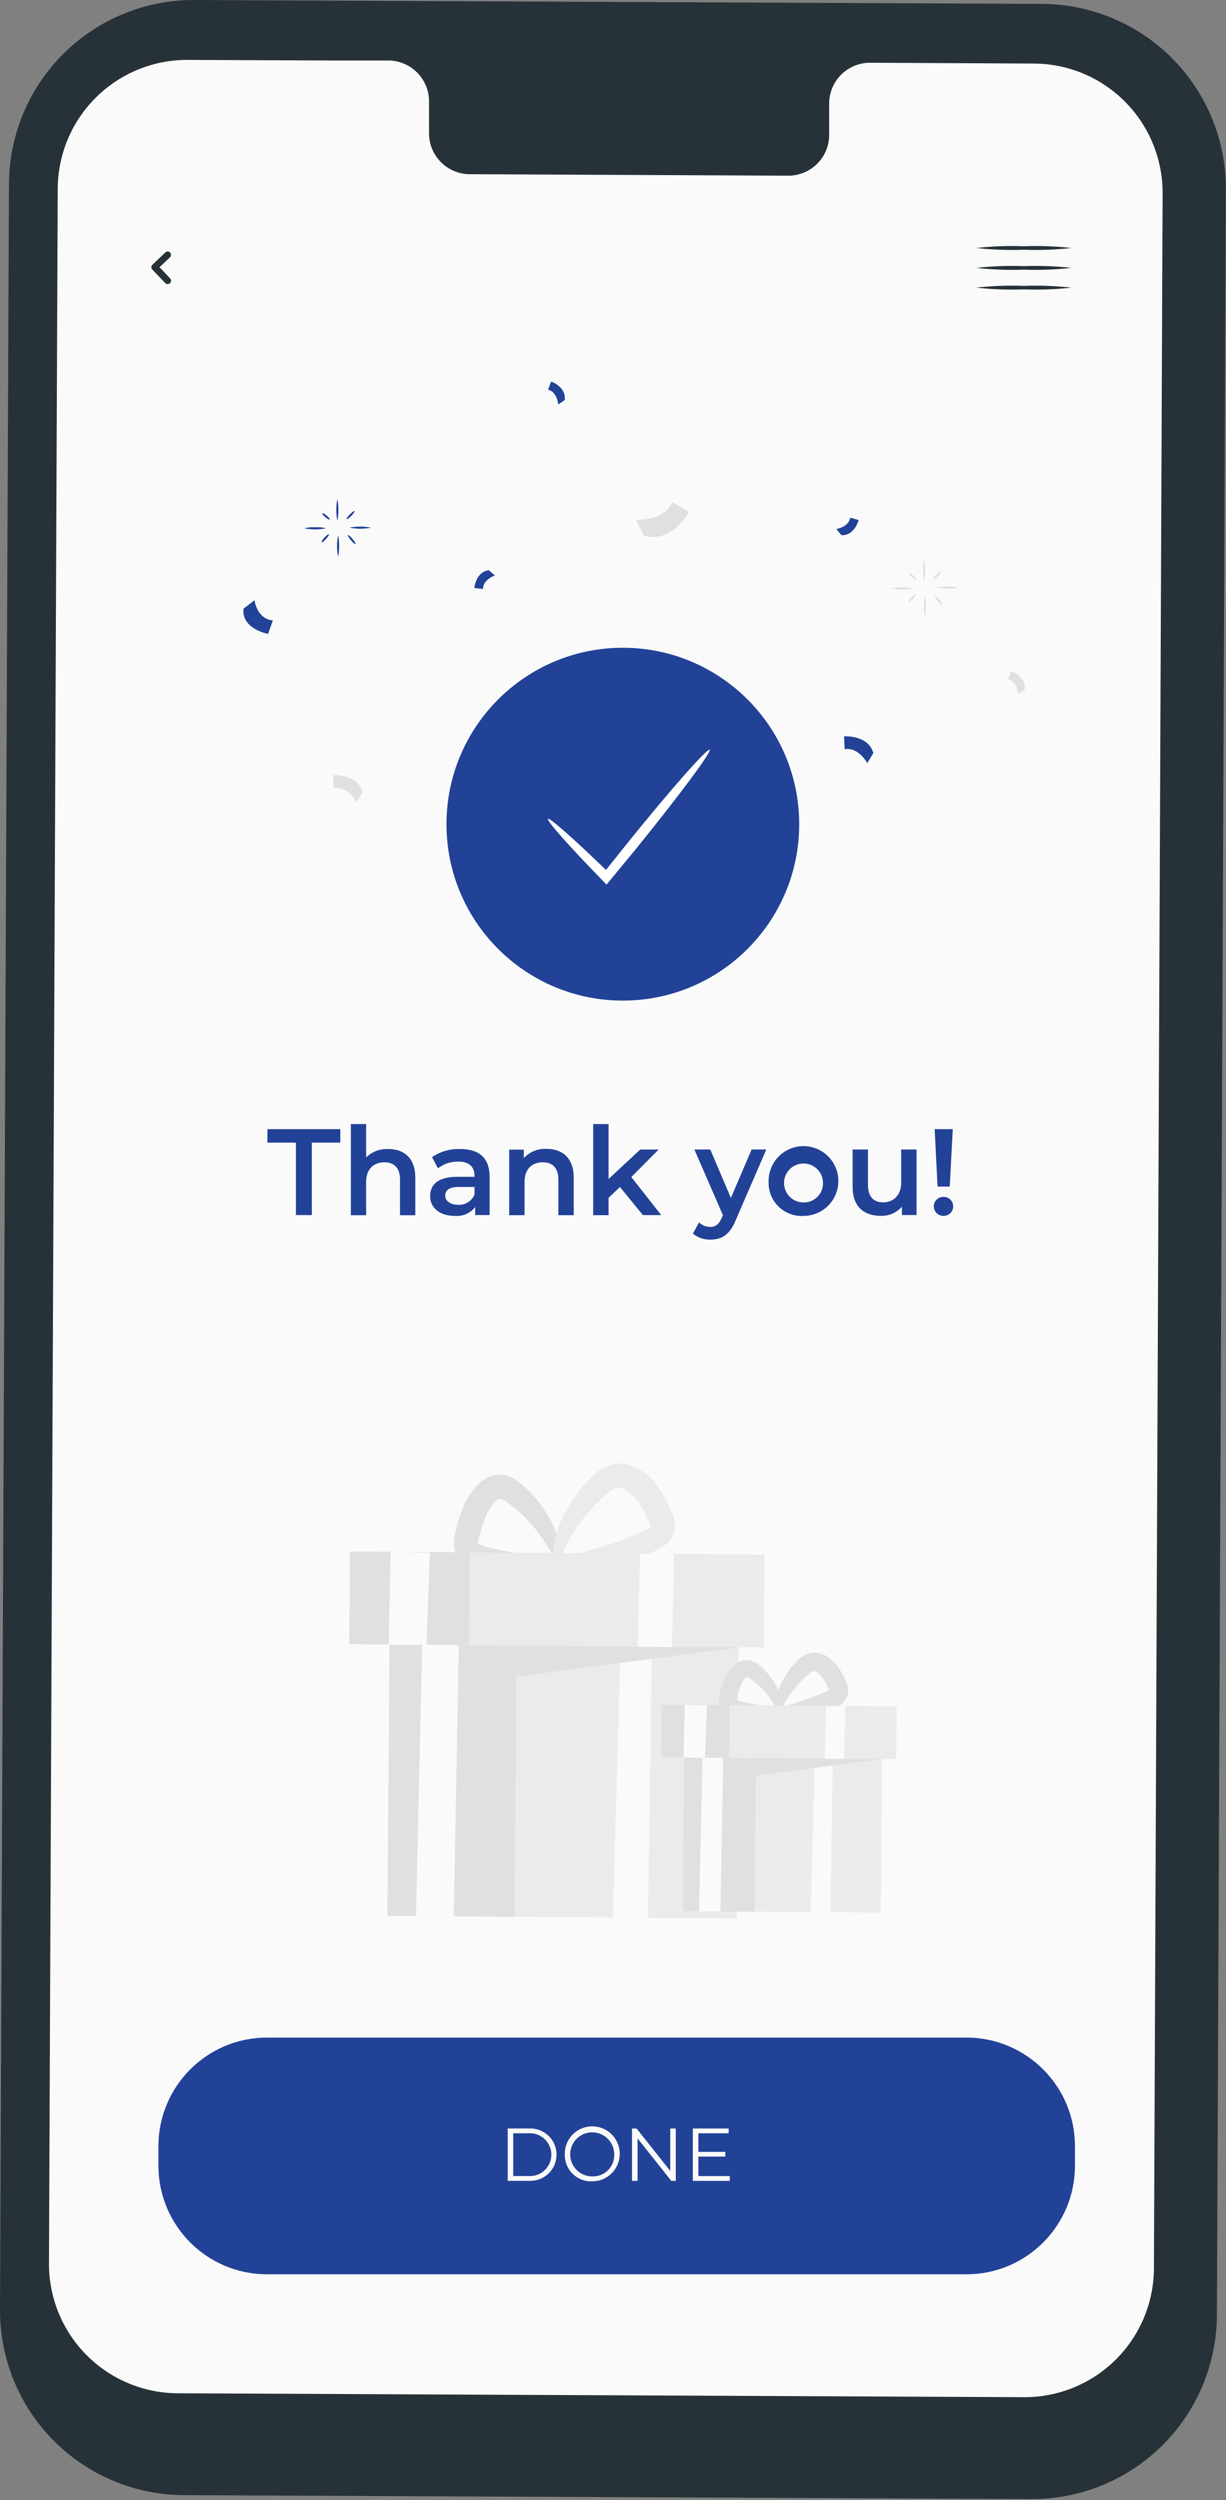 <svg width="182" height="371" viewBox="0 0 182 371" fill="none" xmlns="http://www.w3.org/2000/svg">
<rect x="0" y="0" width="182" height="371" fill="#808080" stroke="none"/>
<g clip-path="url(#clip0_11231_7240)">
<path d="M153.11 370.85L27.28 370.27C20.014 370.236 13.059 367.318 7.944 362.157C2.828 356.997 -0.029 350.016 0 342.75L1.33 27.29C1.365 20.02 4.285 13.06 9.45 7.943C14.614 2.825 21.6 -0.032 28.87 0L154.7 0.58C158.298 0.596 161.858 1.32 165.177 2.712C168.495 4.103 171.507 6.135 174.04 8.69C176.573 11.246 178.578 14.275 179.941 17.606C181.303 20.936 181.996 24.502 181.98 28.1L180.65 343.55C180.634 347.151 179.91 350.714 178.517 354.034C177.125 357.355 175.092 360.369 172.534 362.904C169.977 365.439 166.945 367.446 163.613 368.809C160.28 370.172 156.711 370.866 153.11 370.85Z" fill="#263238"/>
<path d="M153.44 9.431L129.04 9.311C127.433 9.342 125.905 10.01 124.789 11.166C123.674 12.323 123.063 13.874 123.09 15.481V19.901C123.104 20.697 122.962 21.488 122.671 22.228C122.379 22.969 121.945 23.645 121.393 24.218C120.84 24.791 120.18 25.25 119.45 25.568C118.721 25.886 117.935 26.056 117.14 26.071L69.59 25.851C67.983 25.806 66.46 25.127 65.354 23.96C64.248 22.794 63.649 21.238 63.69 19.631V15.201C63.73 13.594 63.131 12.037 62.025 10.871C60.919 9.705 59.396 9.025 57.79 8.981H49.21L27.86 8.891C25.338 8.879 22.839 9.364 20.505 10.318C18.171 11.272 16.048 12.676 14.257 14.451C12.465 16.225 11.041 18.335 10.065 20.66C9.09 22.985 8.581 25.479 8.57 28.001L7.27 335.911C7.264 338.433 7.756 340.932 8.717 343.264C9.677 345.596 11.088 347.716 12.868 349.503C14.649 351.289 16.763 352.708 19.092 353.677C21.421 354.646 23.917 355.147 26.439 355.151L152.02 355.731C154.54 355.743 157.039 355.258 159.372 354.304C161.706 353.35 163.828 351.945 165.619 350.17C167.409 348.396 168.833 346.286 169.807 343.961C170.782 341.636 171.289 339.142 171.3 336.621L172.59 28.751C172.607 26.223 172.124 23.717 171.17 21.377C170.216 19.036 168.809 16.907 167.029 15.111C165.25 13.316 163.133 11.89 160.801 10.915C158.469 9.941 155.967 9.436 153.44 9.431Z" fill="#FAFAFA"/>
<path d="M24.879 42.157C24.743 42.153 24.613 42.096 24.519 41.997L22.609 39.997C22.562 39.952 22.526 39.898 22.502 39.837C22.477 39.777 22.466 39.712 22.469 39.647C22.47 39.582 22.483 39.517 22.509 39.457C22.535 39.397 22.572 39.343 22.619 39.297L24.539 37.467C24.585 37.421 24.639 37.384 24.699 37.359C24.759 37.333 24.824 37.32 24.889 37.32C24.954 37.32 25.019 37.333 25.079 37.359C25.139 37.384 25.194 37.421 25.239 37.467C25.286 37.514 25.323 37.569 25.349 37.63C25.374 37.691 25.387 37.756 25.387 37.822C25.387 37.888 25.374 37.954 25.349 38.015C25.323 38.076 25.286 38.131 25.239 38.177L23.679 39.657L25.249 41.297C25.296 41.344 25.333 41.399 25.359 41.46C25.384 41.521 25.397 41.586 25.397 41.652C25.397 41.718 25.384 41.784 25.359 41.845C25.333 41.906 25.296 41.961 25.249 42.007C25.2 42.056 25.143 42.094 25.079 42.119C25.016 42.145 24.948 42.158 24.879 42.157Z" fill="#263238"/>
<path d="M143.459 302.367H39.639C30.737 302.367 23.52 309.584 23.52 318.487V321.377C23.52 330.28 30.737 337.497 39.639 337.497H143.459C152.362 337.497 159.58 330.28 159.58 321.377V318.487C159.58 309.584 152.362 302.367 143.459 302.367Z" fill="#214297"/>
<path d="M75.371 315.856H78.531C79.058 315.83 79.585 315.91 80.079 316.094C80.574 316.277 81.026 316.559 81.408 316.922C81.791 317.285 82.095 317.723 82.303 318.207C82.511 318.692 82.618 319.214 82.618 319.741C82.618 320.269 82.511 320.791 82.303 321.276C82.095 321.76 81.791 322.198 81.408 322.561C81.026 322.924 80.574 323.206 80.079 323.389C79.585 323.573 79.058 323.653 78.531 323.626H75.371V315.856ZM78.491 322.916C78.923 322.941 79.355 322.877 79.762 322.728C80.168 322.579 80.54 322.349 80.854 322.052C81.168 321.755 81.419 321.397 81.59 320.999C81.761 320.602 81.849 320.174 81.849 319.741C81.849 319.309 81.761 318.881 81.59 318.483C81.419 318.086 81.168 317.728 80.854 317.431C80.54 317.134 80.168 316.904 79.762 316.755C79.355 316.606 78.923 316.542 78.491 316.566H76.191V322.916H78.491Z" fill="#FAFAFA"/>
<path d="M83.842 319.749C83.816 318.937 84.033 318.137 84.465 317.449C84.897 316.761 85.524 316.218 86.266 315.889C87.008 315.56 87.832 315.46 88.632 315.602C89.431 315.743 90.17 316.12 90.754 316.684C91.338 317.248 91.741 317.974 91.91 318.768C92.079 319.562 92.008 320.389 91.705 321.142C91.402 321.895 90.881 322.541 90.209 322.996C89.537 323.452 88.744 323.697 87.932 323.699C87.4 323.725 86.868 323.642 86.369 323.454C85.87 323.267 85.415 322.979 85.032 322.609C84.649 322.239 84.346 321.794 84.141 321.302C83.936 320.81 83.834 320.282 83.842 319.749ZM91.182 319.749C91.192 319.099 91.008 318.462 90.654 317.917C90.3 317.372 89.791 316.945 89.194 316.691C88.596 316.436 87.936 316.365 87.298 316.487C86.66 316.609 86.072 316.919 85.611 317.376C85.149 317.833 84.834 318.418 84.706 319.055C84.578 319.692 84.643 320.352 84.892 320.953C85.141 321.553 85.563 322.065 86.105 322.424C86.646 322.783 87.282 322.973 87.932 322.969C88.36 322.984 88.787 322.912 89.186 322.755C89.585 322.599 89.948 322.363 90.253 322.062C90.557 321.76 90.797 321.399 90.957 321.001C91.116 320.604 91.193 320.177 91.182 319.749Z" fill="#FAFAFA"/>
<path d="M100.32 315.859V323.629H99.65L94.65 317.329V323.629H93.82V315.859H94.5L99.5 322.159V315.859H100.32Z" fill="#FAFAFA"/>
<path d="M108.342 322.919V323.629H102.852V315.859H108.172V316.569H103.672V319.329H107.672V320.029H103.672V322.919H108.342Z" fill="#FAFAFA"/>
<path d="M43.929 169.562H39.699V167.562H50.519V169.562H46.289V180.312H43.929V169.562Z" fill="#214297"/>
<path d="M61.652 174.755V180.335H59.382V175.055C59.382 173.325 58.522 172.485 57.072 172.485C55.452 172.485 54.352 173.485 54.352 175.415V180.335H52.082V166.805H54.352V171.755C54.778 171.337 55.286 171.011 55.843 170.798C56.4 170.584 56.996 170.488 57.592 170.515C59.922 170.475 61.652 171.805 61.652 174.755Z" fill="#214297"/>
<path d="M72.682 174.612V180.312H70.542V179.122C70.183 179.58 69.715 179.941 69.18 180.17C68.645 180.399 68.061 180.489 67.482 180.432C65.262 180.432 63.852 179.212 63.852 177.522C63.852 175.832 64.952 174.632 67.902 174.632H70.442V174.482C70.442 173.152 69.642 172.372 68.022 172.372C66.937 172.357 65.88 172.709 65.022 173.372L64.132 171.722C65.336 170.887 66.777 170.462 68.242 170.512C71.062 170.472 72.682 171.802 72.682 174.612ZM70.442 177.262V176.142H68.092C66.542 176.142 66.092 176.722 66.092 177.432C66.092 178.142 66.792 178.782 67.952 178.782C68.474 178.825 68.997 178.702 69.445 178.429C69.893 178.155 70.242 177.747 70.442 177.262Z" fill="#214297"/>
<path d="M85.17 174.75V180.33H82.89V175.05C82.89 173.32 82.04 172.48 80.58 172.48C78.96 172.48 77.87 173.48 77.87 175.41V180.33H75.59V170.6H77.76V171.86C78.183 171.399 78.702 171.037 79.281 170.8C79.861 170.563 80.485 170.457 81.11 170.49C83.44 170.47 85.17 171.8 85.17 174.75Z" fill="#214297"/>
<path d="M92.029 176.145L90.339 177.755V180.325H88.059V166.805H90.339V174.955L95.049 170.585H97.779L93.719 174.665L98.159 180.315H95.439L92.029 176.145Z" fill="#214297"/>
<path d="M113.759 170.578L109.209 181.088C108.319 183.288 107.079 183.958 105.459 183.958C104.515 183.978 103.594 183.662 102.859 183.068L103.769 181.398C104.22 181.827 104.817 182.067 105.439 182.068C106.239 182.068 106.719 181.688 107.149 180.718L107.319 180.338L103.079 170.578H105.439L108.499 177.768L111.579 170.578H113.759Z" fill="#214297"/>
<path d="M114.101 175.438C114.065 174.406 114.338 173.387 114.886 172.512C115.433 171.636 116.229 170.944 117.173 170.525C118.116 170.105 119.164 169.977 120.18 170.157C121.197 170.337 122.137 170.817 122.879 171.535C123.621 172.252 124.132 173.175 124.345 174.186C124.559 175.196 124.466 176.247 124.078 177.203C123.691 178.16 123.026 178.98 122.169 179.556C121.313 180.132 120.303 180.439 119.271 180.438C118.596 180.475 117.922 180.373 117.289 180.137C116.656 179.901 116.079 179.537 115.593 179.068C115.108 178.598 114.725 178.033 114.468 177.409C114.211 176.784 114.086 176.113 114.101 175.438ZM122.171 175.438C122.149 174.872 121.962 174.325 121.632 173.865C121.302 173.404 120.844 173.051 120.315 172.849C119.786 172.646 119.209 172.604 118.656 172.727C118.103 172.85 117.599 173.132 117.205 173.539C116.811 173.947 116.546 174.461 116.442 175.017C116.338 175.574 116.4 176.149 116.62 176.671C116.84 177.193 117.209 177.639 117.68 177.953C118.151 178.267 118.704 178.436 119.271 178.438C119.663 178.447 120.052 178.375 120.415 178.226C120.777 178.077 121.105 177.854 121.377 177.573C121.65 177.291 121.861 176.956 121.997 176.588C122.134 176.221 122.193 175.829 122.171 175.438Z" fill="#214297"/>
<path d="M136.06 170.578V180.308H133.89V179.068C133.501 179.512 133.019 179.863 132.478 180.099C131.936 180.334 131.35 180.446 130.76 180.428C128.26 180.428 126.57 179.068 126.57 176.138V170.578H128.85V175.828C128.85 177.588 129.68 178.428 131.12 178.428C132.56 178.428 133.78 177.428 133.78 175.498V170.578H136.06Z" fill="#214297"/>
<path d="M138.621 179.012C138.622 178.822 138.662 178.635 138.737 178.461C138.812 178.287 138.921 178.13 139.059 177.999C139.196 177.869 139.358 177.768 139.535 177.701C139.713 177.635 139.902 177.604 140.091 177.612C140.465 177.612 140.824 177.76 141.088 178.025C141.353 178.289 141.501 178.648 141.501 179.022C141.501 179.396 141.353 179.755 141.088 180.02C140.824 180.284 140.465 180.432 140.091 180.432C139.9 180.438 139.71 180.408 139.532 180.339C139.354 180.271 139.192 180.167 139.055 180.035C138.917 179.902 138.808 179.742 138.734 179.567C138.659 179.391 138.621 179.202 138.621 179.012ZM138.751 167.562H141.441L140.991 176.082H139.181L138.751 167.562Z" fill="#214297"/>
<path d="M92.461 148.485C106.92 148.485 118.641 136.764 118.641 122.305C118.641 107.846 106.92 96.125 92.461 96.125C78.002 96.125 66.281 107.846 66.281 122.305C66.281 136.764 78.002 148.485 92.461 148.485Z" fill="#214297"/>
<path d="M105.348 111.259C105.678 111.529 100.788 118.109 94.428 125.949L90.568 130.629L90.038 131.269L89.478 130.689C84.478 125.559 81.108 121.759 81.348 121.519C81.588 121.279 85.398 124.669 90.518 129.639L89.438 129.749L93.218 125.019C99.578 117.129 105.008 110.989 105.348 111.259Z" fill="white"/>
<path d="M129.651 111.753C128.871 109.003 125.301 109.273 125.301 109.273L125.391 111.183C127.461 110.823 128.741 113.243 128.741 113.243L129.651 111.753Z" fill="#214297"/>
<path d="M53.811 117.536C53.041 114.786 49.461 115.046 49.461 115.046L49.561 116.966C51.631 116.606 52.911 119.026 52.911 119.026L53.811 117.536Z" fill="#E0E0E0"/>
<path d="M95.58 79.476C99.73 80.736 102.31 75.956 102.31 75.956L99.79 74.516C98.55 77.446 94.41 77.106 94.41 77.106L95.58 79.476Z" fill="#E0E0E0"/>
<path d="M72.57 84.625C70.64 84.835 70.41 87.255 70.41 87.255L71.7 87.405C71.7 85.985 73.47 85.405 73.47 85.405L72.57 84.625Z" fill="#214297"/>
<path d="M152.111 102.352C152.391 100.432 150.111 99.602 150.111 99.602L149.641 100.812C151.021 101.162 151.151 103.022 151.151 103.022L152.111 102.352Z" fill="#E0E0E0"/>
<path d="M83.829 59.359C84.109 57.439 81.829 56.609 81.829 56.609L81.359 57.829C82.739 58.179 82.869 60.029 82.869 60.029L83.829 59.359Z" fill="#214297"/>
<path d="M36.15 90.33C35.809 93.33 39.789 94.07 39.789 94.07L40.51 92.07C38.12 91.85 37.779 89.07 37.779 89.07L36.15 90.33Z" fill="#214297"/>
<path d="M124.908 79.42C126.848 79.53 127.468 77.18 127.468 77.18L126.218 76.82C125.988 78.22 124.148 78.51 124.148 78.51L124.908 79.42Z" fill="#214297"/>
<path d="M135.501 87.316C134.981 87.462 134.439 87.513 133.901 87.466C133.363 87.514 132.821 87.463 132.301 87.316C133.357 87.103 134.445 87.103 135.501 87.316Z" fill="#E0E0E0"/>
<path d="M137.199 82.969C137.399 84.04 137.399 85.138 137.199 86.209C136.986 85.139 136.986 84.038 137.199 82.969Z" fill="#E0E0E0"/>
<path d="M139 87.207C139.52 87.061 140.062 87.01 140.6 87.056C141.138 87.009 141.68 87.059 142.2 87.207C141.144 87.42 140.056 87.42 139 87.207Z" fill="#E0E0E0"/>
<path d="M137.308 91.57C137.095 90.498 137.095 89.393 137.308 88.32C137.508 89.394 137.508 90.496 137.308 91.57Z" fill="#E0E0E0"/>
<path d="M139.889 89.749C139.829 89.799 139.519 89.539 139.199 89.169C138.879 88.799 138.689 88.439 138.749 88.389C138.809 88.339 139.129 88.589 139.439 88.969C139.749 89.349 139.959 89.639 139.889 89.749Z" fill="#E0E0E0"/>
<path d="M139.741 84.75C139.801 84.82 139.591 85.13 139.261 85.46C138.931 85.79 138.621 86.01 138.561 85.95C138.501 85.89 138.711 85.57 139.041 85.24C139.371 84.91 139.681 84.75 139.741 84.75Z" fill="#E0E0E0"/>
<path d="M136.079 86.021C136.019 86.091 135.719 85.931 135.409 85.671C135.099 85.411 134.899 85.151 134.949 85.091C134.999 85.031 135.299 85.181 135.609 85.431C135.919 85.681 136.129 85.961 136.079 86.021Z" fill="#E0E0E0"/>
<path d="M135.929 88.205C135.999 88.255 135.809 88.565 135.509 88.895C135.209 89.225 134.919 89.435 134.859 89.375C134.799 89.315 134.979 89.005 135.279 88.685C135.579 88.365 135.869 88.145 135.929 88.205Z" fill="#E0E0E0"/>
<path d="M48.38 78.402C47.324 78.615 46.236 78.615 45.18 78.402C45.7 78.256 46.242 78.205 46.78 78.252C47.318 78.204 47.86 78.255 48.38 78.402Z" fill="#214297"/>
<path d="M50.082 74.055C50.295 75.127 50.295 76.232 50.082 77.305C49.868 76.232 49.868 75.127 50.082 74.055Z" fill="#214297"/>
<path d="M51.891 78.301C52.947 78.087 54.035 78.087 55.091 78.301C54.035 78.514 52.947 78.514 51.891 78.301Z" fill="#214297"/>
<path d="M50.191 82.654C49.978 81.585 49.978 80.484 50.191 79.414C50.405 80.484 50.405 81.585 50.191 82.654Z" fill="#214297"/>
<path d="M52.782 80.751C52.712 80.811 52.402 80.551 52.092 80.171C51.782 79.791 51.572 79.451 51.642 79.391C51.712 79.331 52.012 79.601 52.332 79.971C52.652 80.341 52.842 80.751 52.782 80.751Z" fill="#214297"/>
<path d="M52.632 75.85C52.692 75.91 52.472 76.23 52.152 76.56C51.832 76.89 51.512 77.1 51.452 77.04C51.392 76.98 51.602 76.67 51.932 76.34C52.262 76.01 52.572 75.75 52.632 75.85Z" fill="#214297"/>
<path d="M48.958 77.105C48.908 77.165 48.608 77.015 48.298 76.755C47.988 76.495 47.778 76.235 47.838 76.165C47.898 76.095 48.188 76.255 48.498 76.515C48.808 76.775 49.018 77.035 48.958 77.105Z" fill="#214297"/>
<path d="M48.821 79.283C48.881 79.343 48.691 79.653 48.401 79.983C48.111 80.313 47.811 80.523 47.741 80.463C47.671 80.403 47.871 80.093 48.161 79.773C48.451 79.453 48.751 79.223 48.821 79.283Z" fill="#214297"/>
<path d="M159.06 36.802C156.712 37.059 154.35 37.146 151.99 37.062C149.633 37.147 147.274 37.06 144.93 36.802C147.273 36.539 149.633 36.452 151.99 36.542C154.35 36.452 156.713 36.539 159.06 36.802Z" fill="#263238"/>
<path d="M159.06 39.752C156.713 40.015 154.35 40.102 151.99 40.012C149.633 40.102 147.273 40.015 144.93 39.752C147.274 39.495 149.633 39.408 151.99 39.492C154.35 39.408 156.712 39.495 159.06 39.752Z" fill="#263238"/>
<path d="M159.06 42.682C156.713 42.945 154.35 43.032 151.99 42.942C149.633 43.032 147.273 42.945 144.93 42.682C147.274 42.424 149.633 42.337 151.99 42.422C154.35 42.338 156.712 42.425 159.06 42.682Z" fill="#263238"/>
<path d="M76.418 284.436L109.347 284.694L109.673 243.126L76.745 242.867L76.418 284.436Z" fill="#EBEBEB"/>
<path d="M96.778 244.36L96.188 284.6L90.988 284.56L92.108 244.32L96.778 244.36Z" fill="#FAFAFA"/>
<path d="M57.822 244.055L76.712 244.205L109.642 244.465L76.682 248.795L76.402 284.455L57.512 284.305L57.822 244.055Z" fill="#E0E0E0"/>
<path d="M68.11 244.134L67.36 284.384L61.75 284.334L62.67 244.094L68.11 244.134Z" fill="#FAFAFA"/>
<path d="M83.059 231.884C83.059 232.144 82.509 232.404 81.499 232.654C79.048 233.195 76.532 233.377 74.029 233.194C73.469 233.194 72.889 233.094 72.279 233.004C71.63 232.912 70.989 232.775 70.359 232.594C69.945 232.469 69.546 232.298 69.169 232.084C68.668 231.791 68.241 231.388 67.919 230.904C67.577 230.362 67.39 229.736 67.379 229.094C67.377 228.623 67.431 228.153 67.539 227.694C67.834 226.27 68.255 224.874 68.799 223.524C69.124 222.776 69.53 222.065 70.009 221.404C70.255 221.052 70.525 220.718 70.819 220.404C71.15 220.067 71.519 219.768 71.919 219.514C72.375 219.226 72.88 219.022 73.409 218.914C73.976 218.806 74.56 218.823 75.119 218.964C75.956 219.196 76.726 219.621 77.369 220.204C79.131 221.689 80.599 223.49 81.699 225.514C82.434 226.861 82.925 228.327 83.149 229.844C83.279 230.924 83.149 231.534 82.909 231.584C82.379 231.714 81.609 229.584 79.509 226.924C78.288 225.405 76.864 224.059 75.279 222.924C74.987 222.687 74.645 222.52 74.279 222.434C74.22 222.419 74.158 222.419 74.099 222.434C74 222.473 73.906 222.523 73.819 222.584C73.669 222.696 73.528 222.819 73.399 222.954C73.249 223.124 73.079 223.334 72.929 223.544C72.618 223.997 72.353 224.479 72.139 224.984C71.685 226.135 71.307 227.314 71.009 228.514C70.957 228.684 70.924 228.858 70.909 229.034H70.809C70.689 229.034 70.659 229.094 70.739 229.034L70.859 228.944C70.883 228.98 70.914 229.01 70.949 229.034C71.097 229.131 71.254 229.211 71.419 229.274C71.9 229.45 72.391 229.597 72.889 229.714C73.399 229.854 73.889 229.964 74.399 230.064C75.399 230.264 76.329 230.404 77.199 230.524C78.949 230.754 80.409 230.914 81.419 231.104C82.429 231.294 83.049 231.634 83.059 231.884Z" fill="#E0E0E0"/>
<path d="M82.38 232.183C82.29 231.663 84.75 230.893 88.59 229.763C90.798 229.131 92.963 228.356 95.07 227.443C95.57 227.242 96.044 226.98 96.48 226.663C96.63 226.533 96.7 226.423 96.68 226.433C96.66 226.443 96.68 226.583 96.63 226.513C96.569 226.314 96.492 226.12 96.4 225.933L95.92 224.933C95.626 224.315 95.292 223.718 94.92 223.143C94.589 222.63 94.196 222.16 93.75 221.743C93.542 221.552 93.322 221.375 93.09 221.213C92.903 221.083 92.702 220.976 92.49 220.893C92.177 220.748 91.824 220.716 91.49 220.803C91.06 220.941 90.665 221.17 90.33 221.473C88.622 222.898 87.109 224.542 85.83 226.363C83.62 229.503 83.04 231.953 82.49 231.873C82.25 231.873 82.07 231.173 82.16 229.963C82.324 228.255 82.805 226.593 83.58 225.063C84.707 222.765 86.235 220.686 88.09 218.923C88.756 218.271 89.554 217.769 90.43 217.453C91.486 217.089 92.634 217.089 93.69 217.453C94.171 217.627 94.631 217.855 95.06 218.133C95.453 218.381 95.825 218.662 96.17 218.973C96.86 219.59 97.466 220.297 97.97 221.073C98.435 221.785 98.846 222.53 99.2 223.303L99.68 224.363C99.911 224.842 100.076 225.35 100.17 225.873C100.293 226.621 100.163 227.388 99.8 228.053C99.5 228.589 99.083 229.05 98.58 229.403C97.885 229.878 97.128 230.254 96.33 230.523C93.997 231.361 91.58 231.941 89.12 232.253C85 232.813 82.44 232.663 82.38 232.183Z" fill="#EBEBEB"/>
<path d="M51.848 243.987L100.246 244.367L100.354 230.608L51.956 230.227L51.848 243.987Z" fill="#E0E0E0"/>
<path d="M69.641 244.126L113.39 244.47L113.498 230.71L69.749 230.367L69.641 244.126Z" fill="#EBEBEB"/>
<path d="M100.062 230.618L99.752 244.438L94.652 244.338L95.012 230.578L100.062 230.618Z" fill="#FAFAFA"/>
<path d="M63.809 230.409L63.309 244.109L57.699 244.059L57.999 230.289L63.809 230.409Z" fill="#FAFAFA"/>
<path d="M112.094 283.675L130.753 283.821L130.938 260.272L112.278 260.125L112.094 283.675Z" fill="#EBEBEB"/>
<path d="M123.62 260.965L123.29 283.775L120.34 283.755L120.97 260.945L123.62 260.965Z" fill="#FAFAFA"/>
<path d="M101.541 260.805L112.251 260.885L130.911 261.035L112.231 263.495L112.071 283.695L101.371 283.615L101.541 260.805Z" fill="#E0E0E0"/>
<path d="M107.37 260.85L106.95 283.65L103.77 283.63L104.29 260.82L107.37 260.85Z" fill="#FAFAFA"/>
<path d="M115.841 253.902C115.841 254.252 114.621 254.672 112.481 254.902C111.169 255.007 109.849 254.899 108.571 254.582C107.966 254.437 107.431 254.083 107.061 253.582C106.844 253.237 106.723 252.84 106.711 252.432C106.709 252.143 106.739 251.855 106.801 251.572C106.972 250.749 107.216 249.942 107.531 249.162C107.725 248.723 107.963 248.304 108.241 247.912C108.564 247.453 108.971 247.059 109.441 246.752C109.735 246.565 110.063 246.439 110.407 246.381C110.75 246.322 111.102 246.333 111.441 246.412C111.949 246.56 112.417 246.819 112.811 247.172C113.823 248.037 114.658 249.09 115.271 250.272C116.271 252.272 116.131 253.762 115.801 253.812C115.471 253.862 114.931 252.722 113.721 251.272C113.023 250.435 112.22 249.693 111.331 249.062C111.199 248.955 111.045 248.877 110.881 248.832L110.811 248.882C110.645 249.02 110.5 249.182 110.381 249.362C110.213 249.603 110.072 249.861 109.961 250.132C109.705 250.783 109.494 251.452 109.331 252.132L109.271 252.362H109.111H108.961C108.891 252.362 108.881 252.362 108.961 252.362C109.03 252.32 109.091 252.265 109.141 252.202L109.201 252.142C109.269 252.191 109.343 252.232 109.421 252.262C110.465 252.613 111.54 252.864 112.631 253.012C114.531 253.302 115.841 253.532 115.841 253.902Z" fill="#E0E0E0"/>
<path d="M115.441 254.085C115.371 253.685 116.761 253.155 118.901 252.445C120.125 252.054 121.327 251.597 122.501 251.075C122.754 250.968 122.992 250.83 123.211 250.665C123.271 250.615 123.271 250.575 123.211 250.665C123.165 250.751 123.141 250.847 123.141 250.945L122.771 250.165C122.608 249.821 122.424 249.487 122.221 249.165C122.056 248.898 121.854 248.655 121.621 248.445C121.452 248.27 121.252 248.127 121.031 248.025C120.931 247.99 120.822 247.99 120.721 248.025C120.519 248.077 120.333 248.18 120.181 248.325C119.228 249.098 118.371 249.985 117.631 250.965C116.341 252.655 115.921 254.015 115.511 253.965C115.101 253.915 114.851 252.305 115.891 249.965C116.513 248.613 117.381 247.389 118.451 246.355C118.861 245.949 119.351 245.636 119.891 245.435C120.564 245.199 121.298 245.199 121.971 245.435C122.274 245.535 122.563 245.672 122.831 245.845C123.07 246.001 123.298 246.175 123.511 246.365C123.924 246.732 124.287 247.153 124.591 247.615C124.857 248.036 125.097 248.474 125.311 248.925L125.581 249.535C125.731 249.852 125.835 250.188 125.891 250.535C125.972 251.04 125.88 251.558 125.631 252.005C125.434 252.351 125.165 252.651 124.841 252.885C124.421 253.17 123.964 253.396 123.481 253.555C122.132 254.024 120.732 254.332 119.311 254.475C116.971 254.635 115.521 254.455 115.441 254.085Z" fill="#E0E0E0"/>
<path d="M98.156 260.769L125.585 260.984L125.646 253.185L98.218 252.969L98.156 260.769Z" fill="#E0E0E0"/>
<path d="M108.258 260.838L133.047 261.033L133.108 253.233L108.319 253.039L108.258 260.838Z" fill="#EBEBEB"/>
<path d="M125.48 253.192L125.31 261.022L122.41 260.962L122.62 253.172L125.48 253.192Z" fill="#FAFAFA"/>
<path d="M104.94 253.07L104.66 260.83L101.48 260.81L101.65 253L104.94 253.07Z" fill="#FAFAFA"/>
</g>
<defs>
<clipPath id="clip0_11231_7240">
<rect width="182" height="371" fill="white"/>
</clipPath>
</defs>
</svg>
